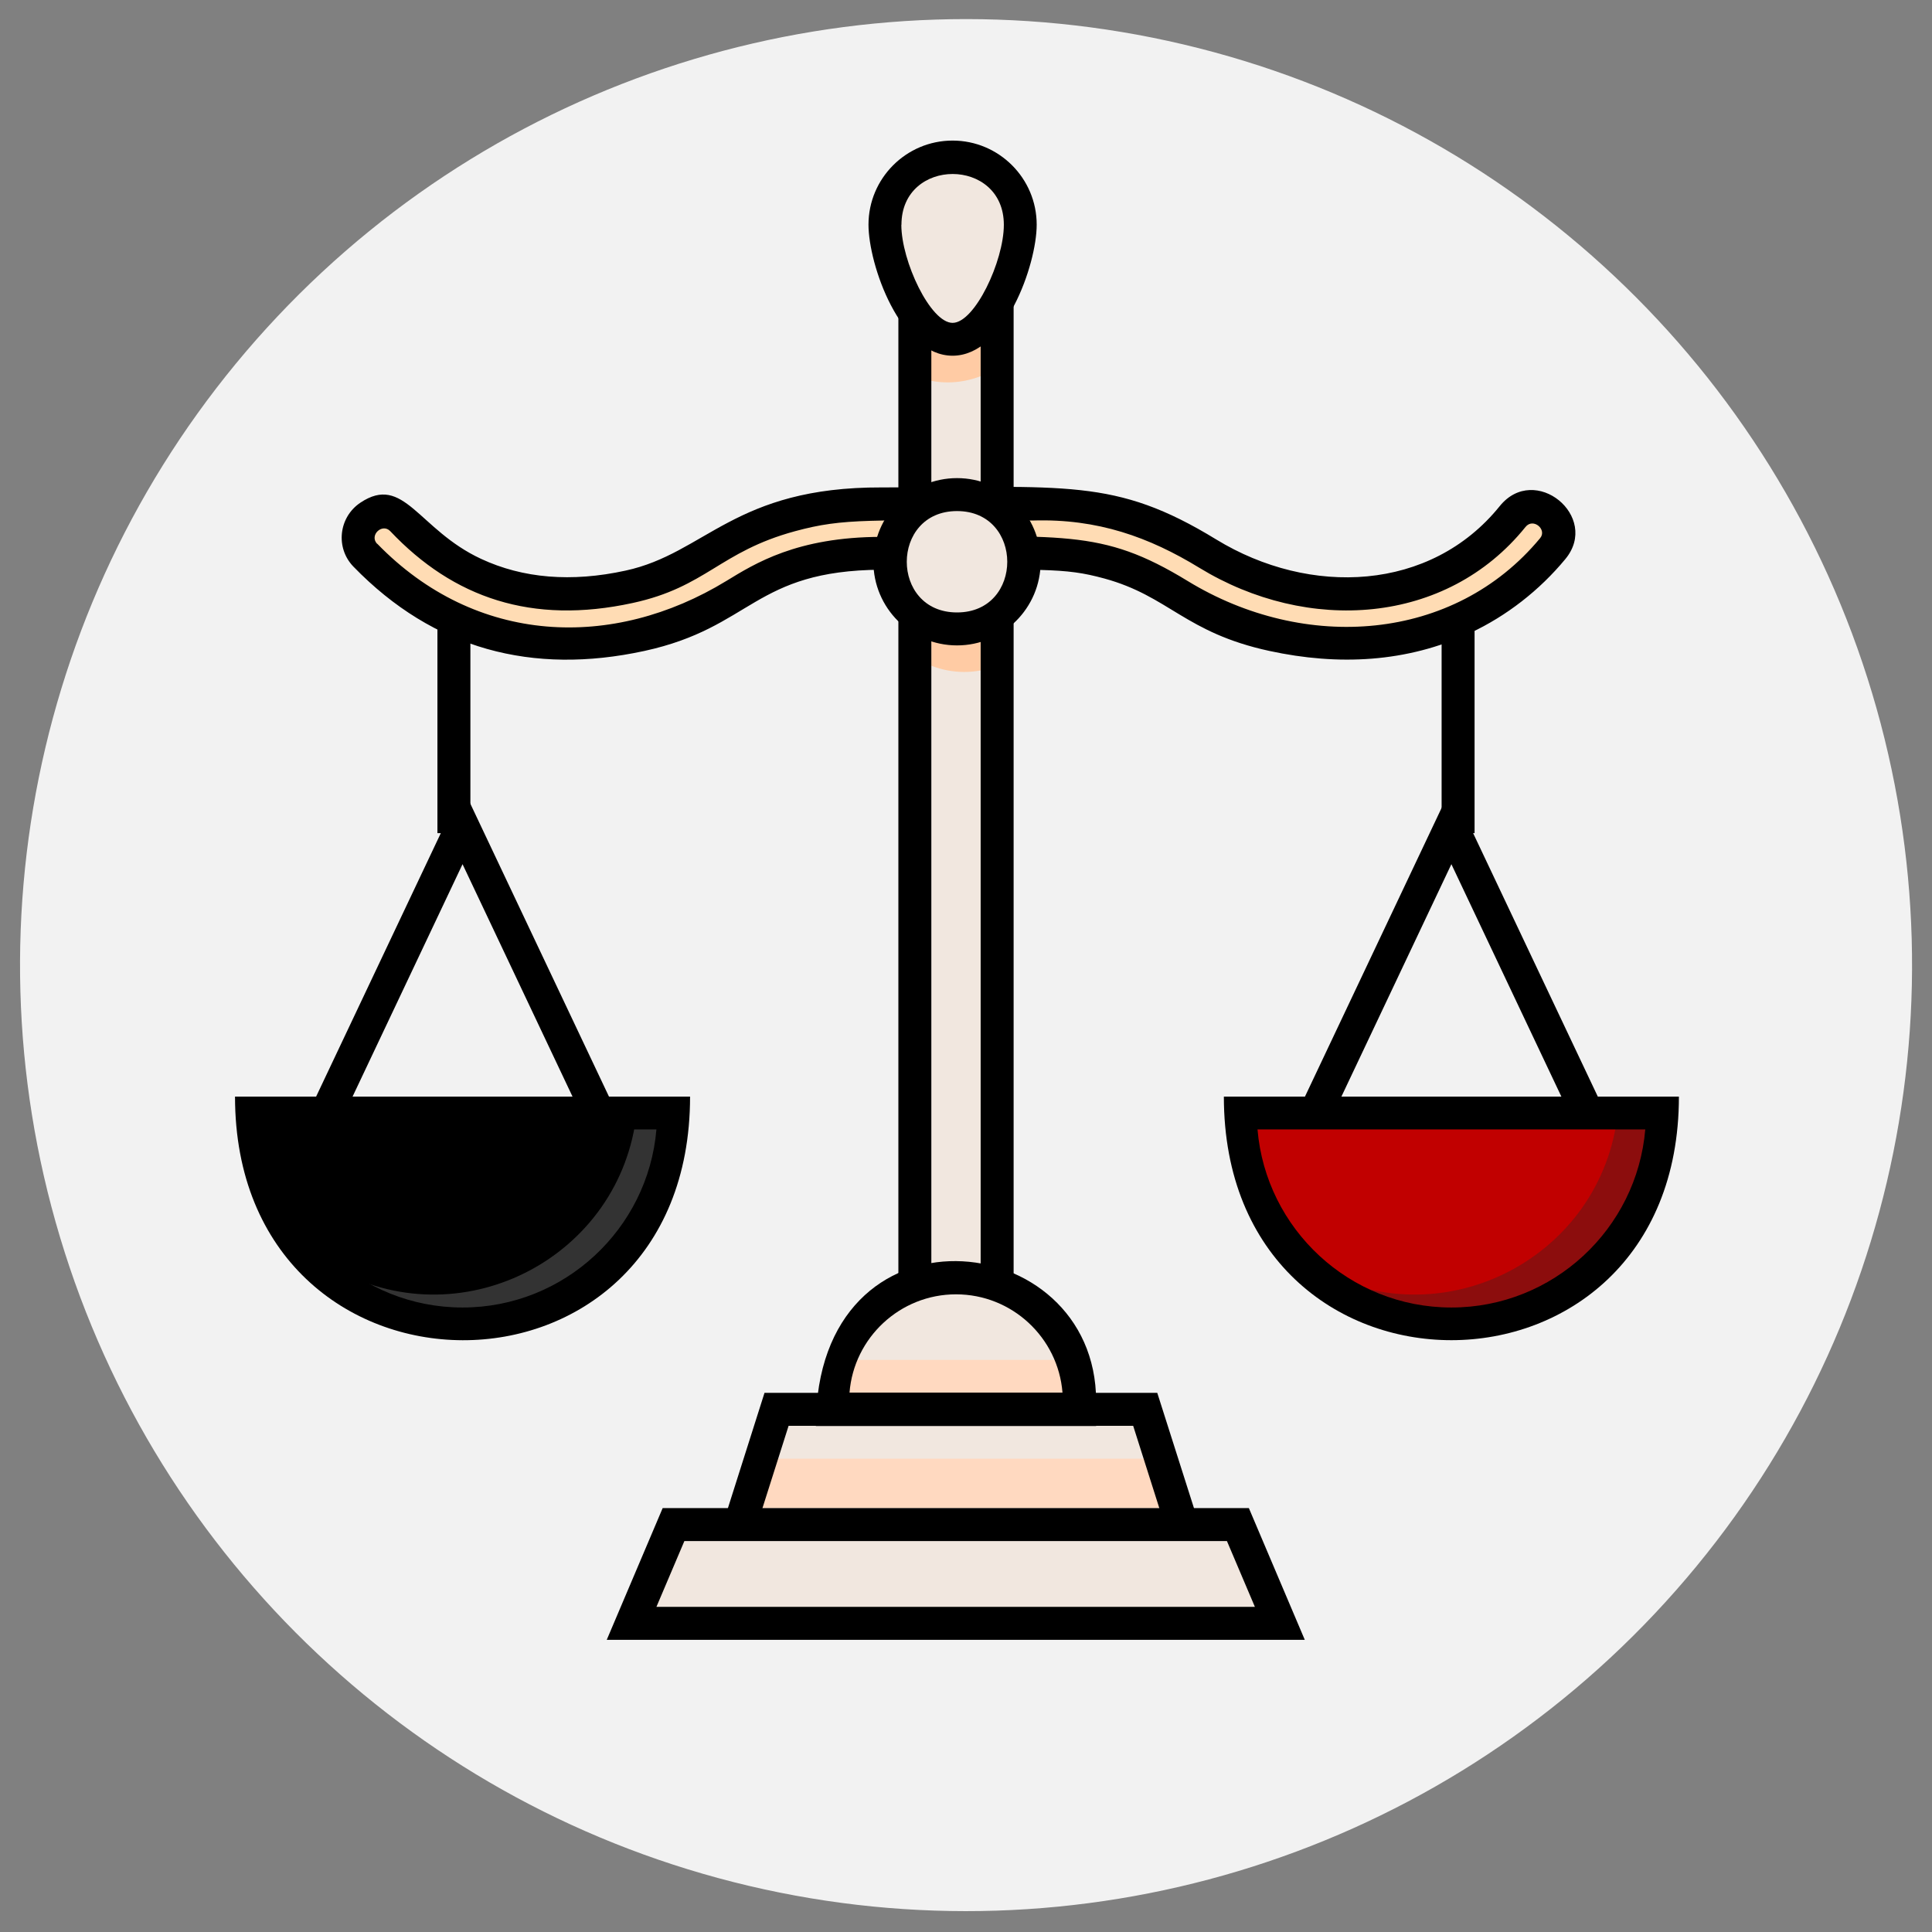 <?xml version="1.0" encoding="UTF-8"?>
<svg id="Layer_1" data-name="Layer 1" xmlns="http://www.w3.org/2000/svg" width="170" height="170" viewBox="0 0 170 170">
  <rect x="0" y="0" width="170" height="170" fill="#808080" stroke="none"/>
  <defs>
    <style>
      .cls-1 {
        fill: #c10000;
      }

      .cls-1, .cls-2 {
        stroke: #000;
        stroke-miterlimit: 10;
        stroke-width: .25px;
      }

      .cls-3 {
        fill: #000;
      }

      .cls-3, .cls-4, .cls-5, .cls-6, .cls-7, .cls-8, .cls-9, .cls-10 {
        stroke-width: 0px;
      }

      .cls-4 {
        fill: #f2f2f2;
      }

      .cls-5 {
        fill: #ffdcb4;
      }

      .cls-2, .cls-8 {
        fill: #f1e7df;
      }

      .cls-6 {
        fill: #8c0d0d;
      }

      .cls-7 {
        fill: #333;
      }

      .cls-9 {
        fill: #ffcba4;
      }

      .cls-10 {
        fill: #ffd9c0;
      }
    </style>
  </defs>
  <circle class="cls-4" cx="85" cy="84.93" r="83.24" transform="translate(-17.18 148.14) rotate(-76.72)"/>
  <polygon class="cls-8" points="104 132.7 65.11 132.7 68.33 124.01 100.77 124.01 104 132.7"/>
  <path class="cls-8" d="M73.26,124.01h21.73c0-15.61-21.73-15.34-21.73,0Z"/>
  <rect class="cls-10" x="73.26" y="119.66" width="21.73" height="4.35"/>
  <polygon class="cls-10" points="103.68 132.7 64.57 132.7 66.01 128.35 103.68 128.35 103.68 132.7"/>
  <rect class="cls-8" x="81.95" y="22.61" width="5.79" height="89.81"/>
  <path class="cls-9" d="M81.95,58.58c1.88.73,3.91.73,5.79,0v-6.49c-1.88-.73-3.91-.73-5.79,0v6.49Z"/>
  <path class="cls-9" d="M80.5,33.1c1.88.73,3.91.73,5.79,0v-6.49c-1.88-.73-3.91-.73-5.79,0v6.49Z"/>
  <path class="cls-5" d="M32.15,48.85c-.97-1-.79-2.63.37-3.41,2.65-1.79,3.46,2.36,9.19,5.05,3.97,1.86,8.56,2.24,13.64,1.15,7.57-1.64,9.6-7.37,22.22-7.29,15.45,0,19.94-.98,28.71,4.37,8.89,5.43,20.31,4.82,26.82-3.26.69-.86,1.91-1.1,2.87-.54,5.55,3.21-13.06,19.14-32.21,7.45-3.73-2.28-7.27-3.75-12.84-3.67-14.56,0-16.24-.21-20.04.82-6.04,1.64-7.27,4.8-14.47,6.36-9.71,2.1-17.74-.31-24.24-7.01Z"/>
  <path class="cls-3" d="M111.71,57.28c-7.45-1.61-8.83-4.82-14.55-6.38-3.62-.98-5.02-.77-19.63-.77-11.24.08-11.31,5.08-20.84,7.15-9.83,2.13-18.52-.13-25.59-7.42-1.6-1.65-1.3-4.34.6-5.62,3.84-2.58,5.1,2.36,10.62,4.93,3.68,1.72,7.96,2.08,12.72,1.04,7.05-1.52,9.58-7.36,22.53-7.32,16.29,0,20.5-.89,29.45,4.58,8.25,5.04,18.87,4.59,24.94-2.93,3.09-3.84,8.87.91,5.78,4.65-2.28,2.76-5.18,5.01-8.36,6.5-5.58,2.61-11.62,2.9-17.67,1.59ZM33.19,47.84c8.69,8.96,20.75,9.37,30.72,3.28,2.51-1.53,6.21-3.87,13.64-3.88,16.02,0,19.27-.81,26.95,3.88,10.29,6.29,23.44,5.39,31.02-3.77.63-.76-.62-1.82-1.29-.98-6.97,8.65-19.18,9.41-28.7,3.59-4.42-2.7-8.94-4.33-14.62-4.16-14.54,0-16.59-.24-20.95.94-6.66,1.81-7.79,4.91-14.3,6.32-8.85,1.92-15.76-.44-21.32-6.32-.7-.74-1.88.36-1.15,1.12Z"/>
  <circle class="cls-8" cx="84.21" cy="49.43" r="5.91"/>
  <path class="cls-3" d="M40.55,116.5c10.26,0,18.57-8.31,18.57-18.57H21.98c0,10.26,8.31,18.57,18.57,18.57Z"/>
  <path class="cls-1" d="M127.55,116.5c-10.26,0-18.57-8.31-18.57-18.57h37.14c0,10.26-8.31,18.57-18.57,18.57Z"/>
  <path class="cls-6" d="M142.35,97.93c-1.38,12.57-15.05,19.8-26.21,13.89,11.63,9.52,29.32,1.29,29.32-13.89h-3.1Z"/>
  <path class="cls-7" d="M56.02,97.93c-1.38,12.57-15.05,19.8-26.21,13.89,11.63,9.52,29.32,1.29,29.32-13.89h-3.1Z"/>
  <rect class="cls-3" x="79.05" y="25.51" width="2.9" height="18.83"/>
  <rect class="cls-3" x="86.29" y="25.51" width="2.9" height="18.83"/>
  <rect class="cls-3" x="79.05" y="54.48" width="2.9" height="59.39"/>
  <rect class="cls-3" x="86.29" y="54.48" width="2.9" height="59.39"/>
  <path class="cls-3" d="M84.21,56.79c-4.06,0-7.36-3.3-7.36-7.36s3.3-7.36,7.36-7.36,7.36,3.3,7.36,7.36-3.3,7.36-7.36,7.36ZM84.21,44.97c-5.89,0-5.9,8.92,0,8.92s5.89-8.92,0-8.92Z"/>
  <polygon class="cls-3" points="51.47 98.8 40.7 76.04 29.93 98.8 27.31 97.56 40.7 69.27 54.09 97.56 51.47 98.8"/>
  <polygon class="cls-3" points="138.48 98.8 127.71 76.04 116.94 98.8 114.32 97.56 127.71 69.27 141.1 97.56 138.48 98.8"/>
  <path class="cls-3" d="M20.68,96.49h40.04c0,28.71-40.04,28.46-40.04,0ZM23.64,99.38c.74,8.77,8.11,15.67,17.06,15.67s16.32-6.91,17.06-15.67H23.64Z"/>
  <path class="cls-3" d="M107.69,96.49h40.04c0,28.57-40.04,28.59-40.04,0ZM110.65,99.38c.74,8.77,8.11,15.67,17.06,15.67s16.32-6.91,17.06-15.67h-34.12Z"/>
  <polygon class="cls-3" points="102.61 134.59 99.71 125.46 69.39 125.46 66.49 134.59 63.73 133.71 67.27 122.56 101.83 122.56 105.38 133.71 102.61 134.59"/>
  <polygon class="cls-2" points="112.61 142.84 55.57 142.84 59.26 134.15 108.92 134.15 112.61 142.84"/>
  <path class="cls-3" d="M114.8,144.29h-61.41l4.92-11.59h51.58l4.92,11.59ZM57.76,141.39h52.66l-2.46-5.79h-47.74l-2.46,5.79Z"/>
  <path class="cls-8" d="M89.77,19.78c0,3.29-2.67,10.08-5.95,10.08s-5.95-6.79-5.95-10.08,2.67-5.95,5.95-5.95,5.95,2.67,5.95,5.95Z"/>
  <path class="cls-3" d="M83.82,31.3c-4.61,0-7.4-8.01-7.4-11.53,0-4.08,3.32-7.4,7.4-7.4s7.4,3.32,7.4,7.4c0,3.52-2.8,11.53-7.4,11.53ZM79.31,19.78c0,3.2,2.56,8.63,4.51,8.63s4.51-5.43,4.51-8.63c0-5.96-9.01-5.96-9.01,0Z"/>
  <path class="cls-3" d="M96.45,125.48h-24.66c0-20.28,24.66-17.69,24.66-2.19v2.19ZM74.75,122.54h18.74c-.38-4.84-4.44-8.65-9.37-8.65s-8.99,3.82-9.37,8.65Z"/>
  <rect class="cls-3" x="38.49" y="54.97" width="2.9" height="18.34"/>
  <rect class="cls-3" x="126.85" y="54.97" width="2.9" height="18.34"/>
</svg>